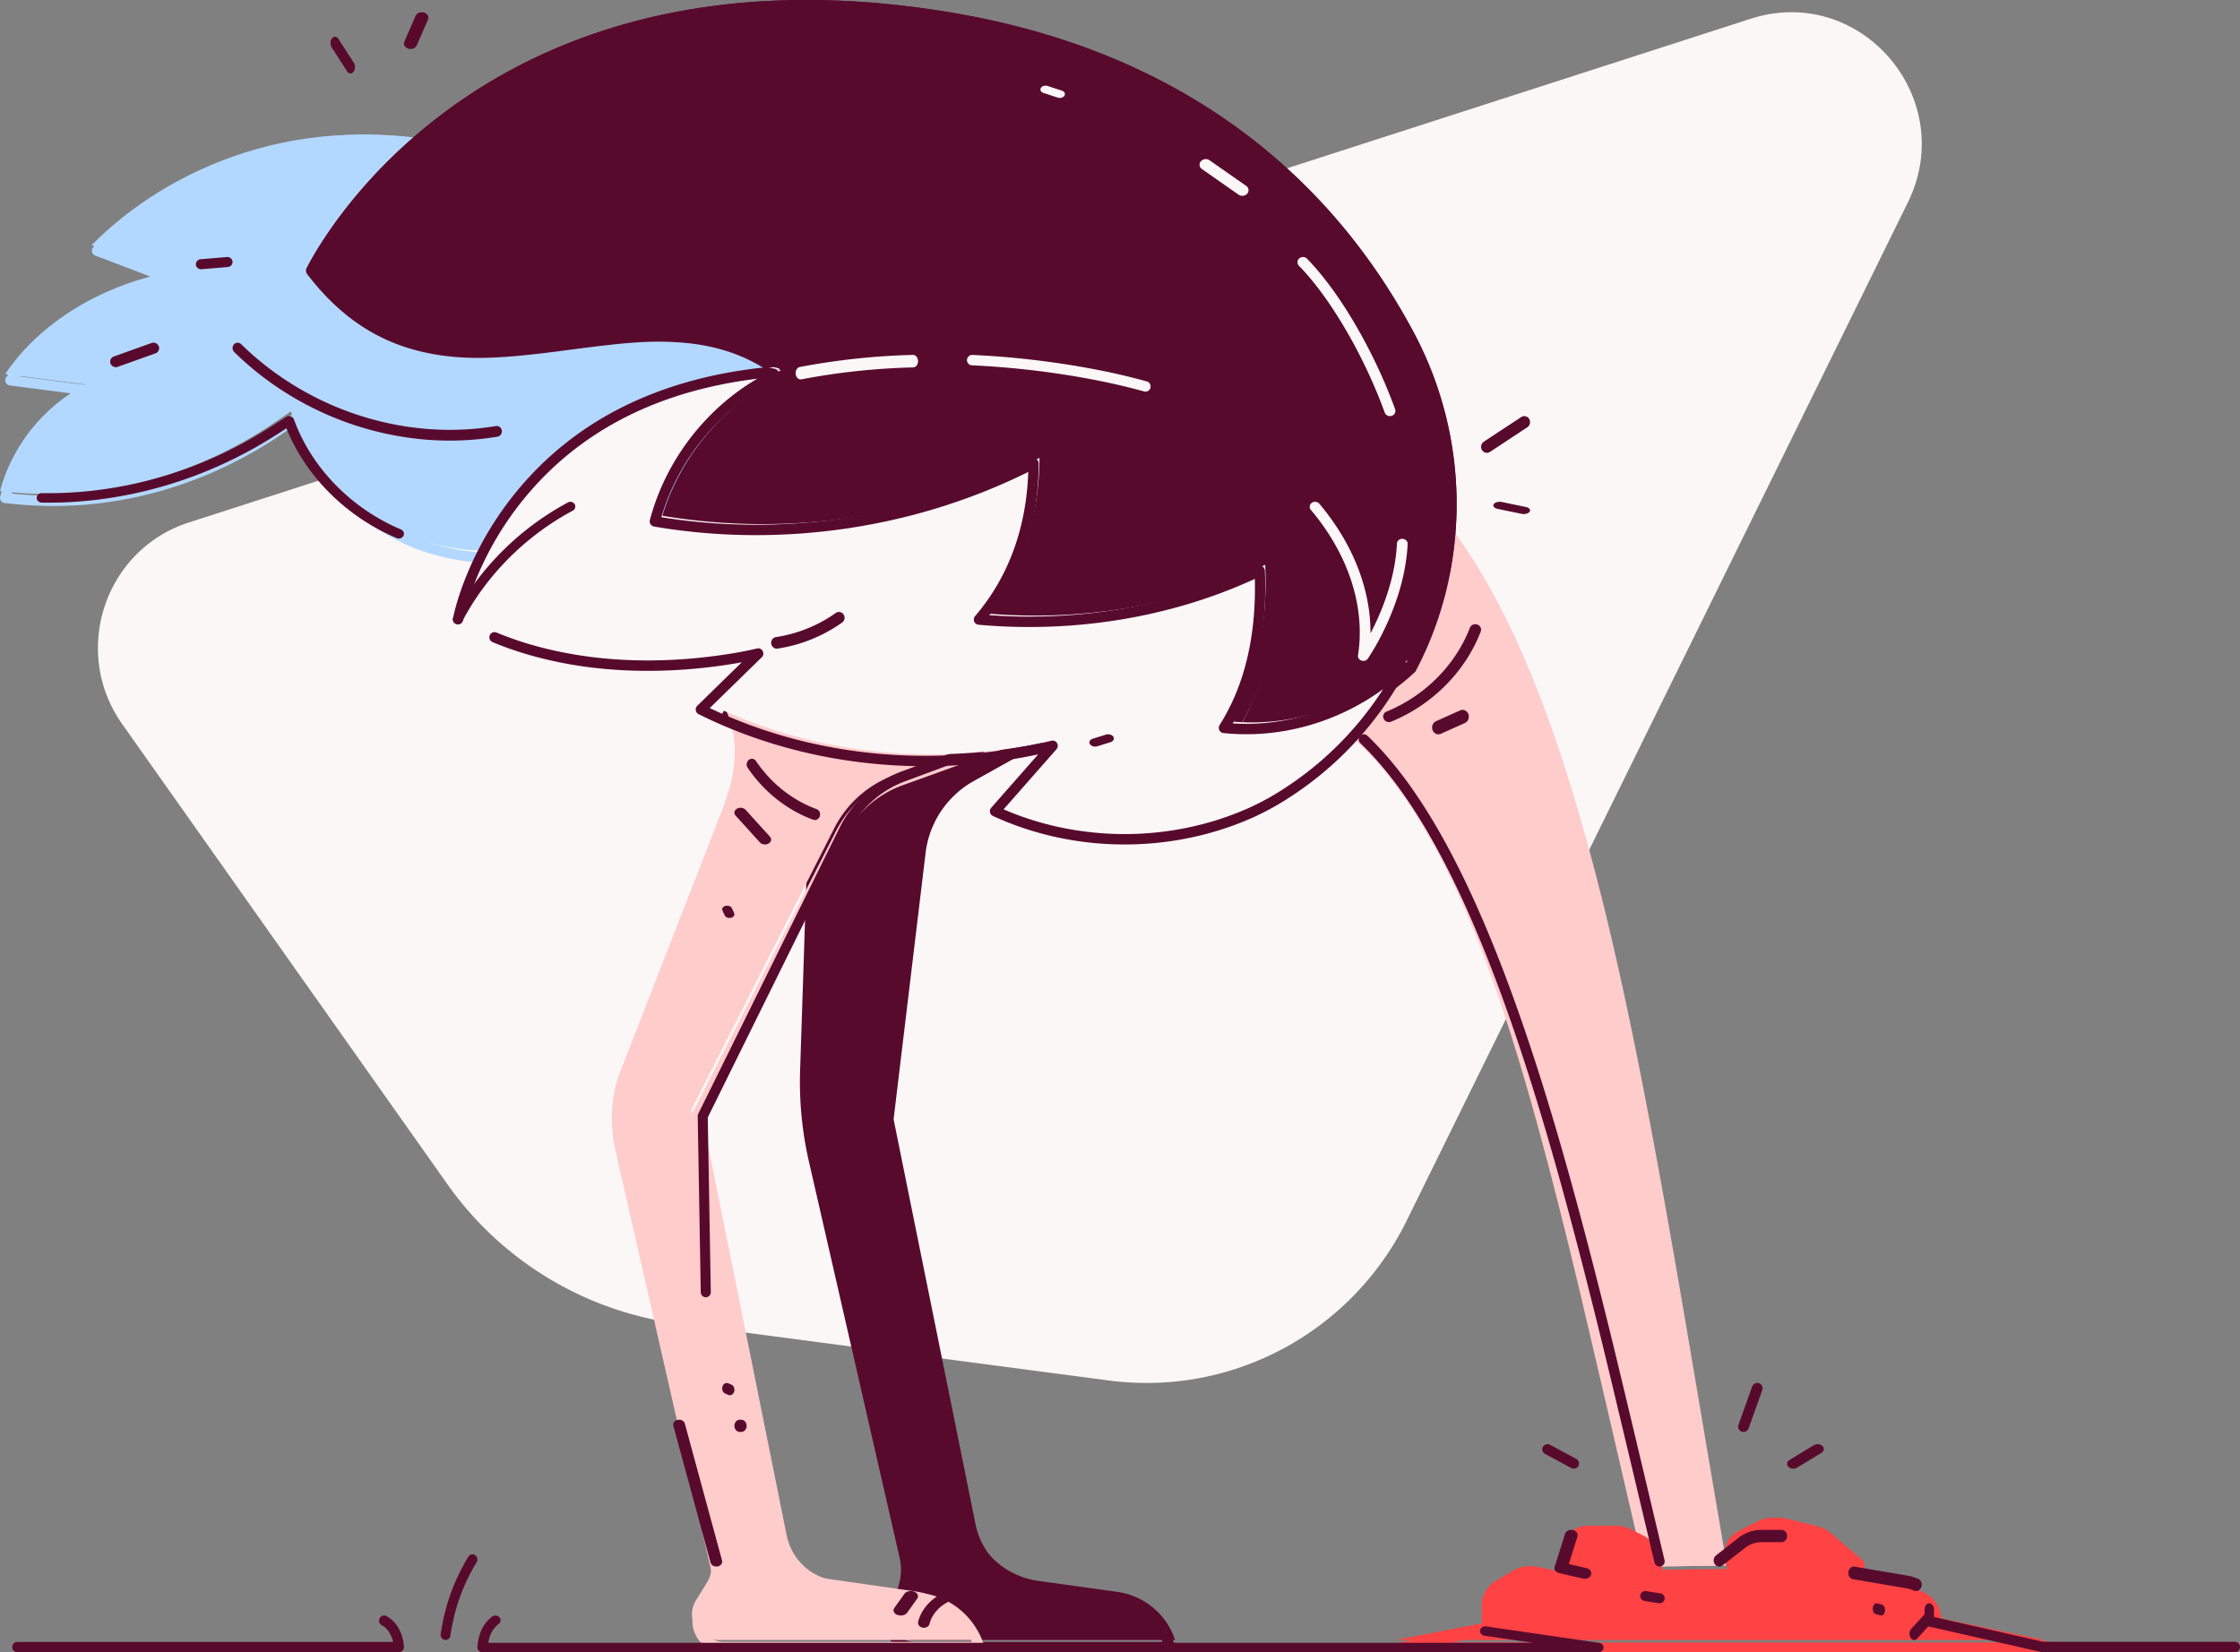 <svg xmlns="http://www.w3.org/2000/svg" width="183" height="135"><rect width="100%" height="100%" fill="#808080" stroke="none"/><g fill="none" fill-rule="evenodd"><path fill="#FCF7F7" d="M15.431 42.69L143.02 1.536c8.992-2.9 17.03 6.5 12.84 15.015l-40.93 83.169c-4.5 9.146-14.28 14.401-24.337 13.076l-35.197-4.64a27.494 27.494 0 0 1-18.854-11.41L9.984 59.165C5.79 53.232 8.543 44.91 15.43 42.689"/><path fill="#FCC" d="M114.443 39c.355 3.306-.125 6.95-.665 9.576-.773 3.76-2.482 7.094-4.778 10.015 12.907 9.598 18.03 36.513 25.875 69.409l6.125-.083C134.045 88.14 129.258 52.662 114.443 39"/><path fill="#FCC" fill-rule="nonzero" d="M114.305 39.464c.297 2.806.015 6.11-.641 9.358-.708 3.5-2.264 6.755-4.576 9.746a.422.422 0 0 0 .078.594c4.367 3.302 7.985 8.837 11.238 16.88 2.781 6.879 5.238 15.319 8.232 27.698 1.182 4.889 5.42 23.239 5.584 23.939.045.19.214.324.406.321l5.968-.082a.416.416 0 0 0 .4-.49c-.666-3.87-2.986-17.63-3.48-20.506-3.308-19.304-5.705-30.968-8.73-41.177-3.734-12.594-8.13-21.326-13.79-26.633-.28-.262-.73-.032-.69.352zm13.69 26.522c3.013 10.167 5.405 21.807 8.709 41.08.473 2.764 2.64 15.604 3.396 20.022l-5.154.071c-.602-2.595-4.4-19.028-5.51-23.618-3.004-12.417-5.47-20.89-8.27-27.816-3.223-7.969-6.818-13.544-11.175-16.976 2.248-2.998 3.771-6.258 4.48-9.76.588-2.909.882-5.865.74-8.504 5.162 5.25 9.264 13.626 12.784 25.5z"/><path fill="#580A2D" d="M85.059 59.937l-5.671 3.082a8.189 8.189 0 0 0-4.237 6.187L72.47 90.98l6.864 33.093c.555 2.676 2.756 4.717 5.497 5.098l6.429.893c2.214.307 4.056 1.836 4.741 3.936H74.648c-1.672 0-2.689-1.816-1.799-3.211l.349-.548a4.726 4.726 0 0 0 .62-3.626l-7.58-32.303a27.945 27.945 0 0 1-.725-7.332l.71-21.06a5.945 5.945 0 0 0-2.874-5.278L59 58"/><path fill="#580A2D" fill-rule="nonzero" d="M74.712 134.158c-1.307 0-2.101-1.455-1.406-2.573l.341-.549a5.261 5.261 0 0 0 .659-3.953l-7.41-32.37a28.256 28.256 0 0 1-.698-7.238l.695-21.104a6.417 6.417 0 0 0-3.007-5.661l-4.251-2.647a.414.414 0 0 0-.573.137.424.424 0 0 0 .136.58l4.251 2.647a5.572 5.572 0 0 1 2.612 4.916l-.695 21.104c-.082 2.508.16 5.015.719 7.457l7.41 32.37a4.412 4.412 0 0 1-.553 3.314l-.34.55c-1.045 1.677.148 3.862 2.11 3.862h20.871a.42.42 0 0 0 .397-.55 6.14 6.14 0 0 0-4.973-4.233l-6.284-.894c-2.505-.357-4.516-2.27-5.023-4.776l-6.696-33.095 2.613-21.751a7.788 7.788 0 0 1 3.93-5.882l5.543-3.088a.424.424 0 0 0 .163-.572.414.414 0 0 0-.565-.165l-5.544 3.088a8.63 8.63 0 0 0-4.353 6.517l-2.622 21.82a.426.426 0 0 0 .005.135l6.71 33.162c.577 2.856 2.87 5.034 5.723 5.44l6.284.895a5.296 5.296 0 0 1 4.087 3.107H74.712z"/><path fill="#FCC" d="M74.814 130.034l-7.227-1.037c-2.1-.301-3.788-1.917-4.213-4.034l-6.89-34.307L68.147 67.69a8.909 8.909 0 0 1 4.907-4.358L84 59.38 59.037 57c1.224 2.487 1.303 5.46.304 8.16a9.17 9.17 0 0 1-.297.906l-8.372 21.487a9.865 9.865 0 0 0-.427 5.765l7.804 34.34c.125.548.029 1.124-.265 1.6l-.93 1.506c-.868 1.406.124 3.236 1.755 3.236H79.44c-.669-2.116-2.465-3.657-4.626-3.966"/><path fill="#FCC" fill-rule="nonzero" d="M68.148 129.143c-1.936-.277-3.491-1.762-3.883-3.707l-6.894-34.227L69.024 68.33a8.524 8.524 0 0 1 4.7-4.162l10.998-3.96c.421-.152.345-.78-.1-.822l-25.084-2.385a.423.423 0 0 0-.413.612c1.164 2.358 1.262 5.21.289 7.837a9.382 9.382 0 0 1-.296.9l-8.413 21.53a10.288 10.288 0 0 0-.448 6.029l7.841 34.407c.1.439.024.9-.212 1.282l-.934 1.509c-1.047 1.691.15 3.892 2.116 3.892H80c.283 0 .484-.28.398-.554-.722-2.275-2.659-3.931-4.988-4.264l-7.262-1.039zm11.245 5.009H59.068c-1.31 0-2.107-1.466-1.41-2.593l.935-1.508c.355-.574.47-1.267.319-1.926L51.07 93.718a9.427 9.427 0 0 1 .41-5.524l8.413-21.53c.118-.304.222-.619.312-.95.953-2.564.946-5.37-.03-7.8l22.482 2.138-9.213 3.317a9.363 9.363 0 0 0-5.162 4.572L56.562 90.952a.43.43 0 0 0-.039.28l6.924 34.374c.463 2.297 2.298 4.05 4.584 4.377l7.263 1.039a5.314 5.314 0 0 1 4.1 3.13z"/><path fill="#580A2D" fill-rule="nonzero" d="M69.297 68.069c.972-1.97 2.624-3.478 4.62-4.22l10.81-4.014a.436.436 0 0 0 .25-.549.406.406 0 0 0-.525-.261l-10.81 4.014c-2.192.815-4.006 2.471-5.074 4.634L57.046 91.001a.447.447 0 0 0-.046.205l.25 14.372a.42.42 0 0 0 .417.422.421.421 0 0 0 .403-.438L57.823 91.3l11.474-23.23zm-10.31 59.429l-3.038-11.18c-.06-.221-.318-.358-.577-.307-.258.05-.42.27-.36.491l3.039 11.18c.06.221.318.358.577.307.258-.05.42-.27.36-.491z"/><path fill="#B2D8FF" d="M23.764 33.612c1.466 4.328 4.814 8 9.02 9.897 4.208 1.896 9.213 1.989 13.489.25l25.48-5.885L73 27.21 37.58 12.035c-12.77-3.27-23.918 1.706-30.09 7.997l5.98 2.274C7.273 23.657 2.806 26.99.424 30.568l6.576.85C3.426 33.272.934 36.586 0 40.125c1.145.138 2.296.217 3.445.237 6.798.119 13.437-2.043 19.025-5.865l1.294-.885z"/><path fill="#B2D8FF" fill-rule="nonzero" d="M33.101 44.463c4.312 1.95 9.436 2.05 13.822.27l25.501-5.905a.42.42 0 0 0 .324-.36l1.25-10.718a.418.418 0 0 0-.253-.432l-35.494-15.25-.062-.022c-11.661-2.994-23.233.657-30.564 8.151a.417.417 0 0 0 .152.683l4.741 1.808C7.232 24.136 2.967 27.125.496 30.847a.418.418 0 0 0 .299.645l5.363.696C3.128 34.127.907 37.18.014 40.577a.42.42 0 0 0 .358.521c1.16.14 2.328.22 3.496.24 6.774.12 13.527-1.999 19.314-5.968l.84-.577c1.593 4.23 4.927 7.793 9.08 9.67zM7.636 32.302a.418.418 0 0 0-.142-.786l-5.903-.765c2.61-3.576 7.02-6.386 12.422-7.567.41-.09.452-.65.06-.8l-5.388-2.056c7.139-6.972 18.153-10.319 29.26-7.479L73.12 27.962 71.941 38.08l-25.244 5.846-.065.021c-4.176 1.704-9.07 1.613-13.179-.245-4.11-1.857-7.382-5.458-8.814-9.698a.425.425 0 0 0-.643-.211l-1.297.89c-5.643 3.87-12.224 5.935-18.816 5.82a33.273 33.273 0 0 1-2.918-.18c1.026-3.372 3.449-6.344 6.671-8.02zm30.34-19.445l-.062-.02.03.012.032.008z"/><path fill="#580A2D" d="M115.516 27.3C109.753 16.455 98.64 4.431 77.314.965 38.012-5.425 25 22.02 25 22.02c11.257 14.81 27.275-.75 39.027 8.757-.206.018-.397.046-.598.067l.526.12c-.063.01-.126.024-.19.035l.259.095c-4.78 2.302-8.47 6.78-9.835 11.932 10.488 1.786 21.647.12 31.126-4.736-.017 4.731-1.405 9.183-4.484 12.76 7.825.702 15.977-.59 23.074-3.981.2 4.497-.531 9.044-2.94 12.838 4.604.471 9.237-.862 12.973-3.612a18.516 18.516 0 0 0 1.7-1.424c4.41-8.311 4.596-18.69-.122-27.57"/><path fill="#580A2D" fill-rule="nonzero" d="M63.163 30.585a.439.439 0 0 0 0 .498c-4.48 2.415-7.909 6.727-9.22 11.654a.42.42 0 0 0 .335.522c10.288 1.743 21.178.174 30.486-4.399-.148 4.48-1.592 8.458-4.33 11.62a.42.42 0 0 0 .28.693c7.772.694 15.672-.578 22.51-3.695.11 4.537-.8 8.54-2.871 11.784a.42.42 0 0 0 .31.644c4.626.471 9.328-.842 13.148-3.64a18.73 18.73 0 0 0 1.724-1.436.42.42 0 0 0 .083-.109c4.52-8.476 4.538-18.857-.12-27.58-3.263-6.106-7.632-11.49-13.26-15.845C95.542 6.115 87.288 2.569 77.333.958 67.262-.67 58.362-.182 50.57 2.108c-6.445 1.895-11.915 4.951-16.48 8.85-2.809 2.398-5.104 4.968-6.925 7.54a31.853 31.853 0 0 0-1.605 2.492 19.95 19.95 0 0 0-.52.962.42.42 0 0 0 .046.436c2.802 3.667 6.038 5.69 9.897 6.464 2.974.597 5.754.487 10.766-.167l.839-.11c4.604-.608 6.605-.772 9.034-.588 2.88.218 5.337 1.024 7.54 2.598zm50.153 25.004c-3.47 2.54-7.698 3.801-11.898 3.537 2.008-3.446 2.83-7.628 2.621-12.314a.42.42 0 0 0-.599-.36c-6.597 3.135-14.266 4.492-21.852 3.95 2.668-3.379 4.01-7.567 4.027-12.226a.42.42 0 0 0-.61-.375c-9.143 4.66-19.92 6.332-30.126 4.706 1.411-4.773 4.91-8.899 9.397-11.05a.419.419 0 0 0 .21-.531.415.415 0 0 0-.126-.486c-2.515-2.024-5.338-3.038-8.675-3.29-2.506-.19-4.544-.023-9.207.592l-.837.11c-4.925.643-7.636.75-10.494.177-3.586-.72-6.594-2.57-9.234-5.943.103-.196.226-.422.373-.677.421-.73.94-1.546 1.563-2.426 1.783-2.517 4.032-5.035 6.785-7.386 4.478-3.824 9.845-6.823 16.172-8.683C58.476.66 67.25.178 77.2 1.787c9.819 1.588 17.941 5.078 24.524 10.173 5.53 4.28 9.825 9.57 13.033 15.577 4.516 8.454 4.51 18.51.154 26.727a17.82 17.82 0 0 1-1.595 1.325zM64.238 30.685l-.257-.093-.142.395.04.225c.114-.013.178-.02.254-.026a.41.41 0 0 0 .31-.18.445.445 0 0 0-.016-.185.415.415 0 0 0-.19-.136z"/><path fill="#FCF7F7" d="M40.975 51.565c10.162 4.217 21.496 1.32 21.496 1.32l-4.673 4.552c8.805 4.38 19.136 5.266 28.68 2.956l-4.695 5.324a24.577 24.577 0 0 0 3.75 1.367c5.662 1.56 11.864 1.128 17.225-1.296a21.53 21.53 0 0 0 2.547-1.386 27.42 27.42 0 0 0 5.597-4.664A27.697 27.697 0 0 0 115 53.922c-.535.504-1.096.98-1.687 1.417-3.705 2.738-8.301 4.066-12.868 3.596 2.39-3.777 3.115-8.304 2.917-12.782-7.04 3.377-15.126 4.662-22.889 3.963 3.055-3.56 4.432-7.992 4.448-12.703-9.402 4.835-20.471 6.494-30.874 4.716 1.353-5.13 5.014-9.588 9.755-11.88l-.256-.094c.063-.011.125-.025.188-.035l-.523-.12C41.274 32.213 38 50.092 38 50.092"/><path fill="#580A2D" fill-rule="nonzero" d="M56.967 57.664a.428.428 0 0 0 .106.688c8.37 4.171 18.272 5.293 27.74 3.29L80.977 66a.428.428 0 0 0 .14.67 25.013 25.013 0 0 0 3.822 1.396c5.804 1.6 12.116 1.134 17.542-1.324a21.964 21.964 0 0 0 2.602-1.418 27.906 27.906 0 0 0 5.695-4.755 28.227 28.227 0 0 0 4.169-5.928c.224-.424-.31-.84-.658-.51-.542.511-1.091.975-1.652 1.39-3.48 2.575-7.72 3.853-11.931 3.585 2.013-3.493 2.838-7.732 2.628-12.483a.42.42 0 0 0-.6-.365c-6.616 3.179-14.307 4.554-21.915 4.004 2.675-3.424 4.022-7.67 4.038-12.392a.42.42 0 0 0-.611-.381c-9.17 4.724-19.98 6.42-30.214 4.77 1.415-4.838 4.924-9.02 9.424-11.2a.43.43 0 0 0 .151-.646.407.407 0 0 0-.308-.282l-.523-.12a.416.416 0 0 0-.135-.009c-9.178.928-15.858 4.593-20.413 10.124a26.648 26.648 0 0 0-4.207 7.125 22.8 22.8 0 0 0-.794 2.355 15.078 15.078 0 0 0-.22.913.42.42 0 0 0 .827.155 14.225 14.225 0 0 1 .203-.84c.187-.683.44-1.444.765-2.266a25.8 25.8 0 0 1 4.073-6.897c4.273-5.19 10.48-8.686 18.994-9.727-4.263 2.492-7.507 6.73-8.775 11.549a.425.425 0 0 0 .336.529c10.317 1.766 21.238.176 30.573-4.46-.148 4.541-1.597 8.575-4.342 11.78a.426.426 0 0 0 .28.703c7.795.703 15.718-.587 22.575-3.746.111 4.599-.802 8.657-2.88 11.946-.168.267.001.62.313.652 4.584.473 9.244-.823 13.051-3.591a27.102 27.102 0 0 1-8.361 8.295 21.134 21.134 0 0 1-2.502 1.364c-5.247 2.378-11.359 2.83-16.976 1.28a24.26 24.26 0 0 1-3.171-1.116l4.32-4.909c.275-.311-.01-.794-.411-.697-9.462 2.295-19.459 1.376-27.914-2.67l4.248-4.147c.31-.303.023-.826-.395-.72a21.628 21.628 0 0 1-.657.148c-.54.114-1.16.227-1.852.332-5.17.788-10.728.718-15.93-.79a26.89 26.89 0 0 1-2.838-.994.419.419 0 0 0-.549.231.427.427 0 0 0 .23.556c.945.393 1.921.734 2.925 1.025 5.336 1.547 11.008 1.618 16.287.814.407-.063.79-.127 1.148-.193l-3.635 3.549zM9.625 29.972l3.071-1.098a.447.447 0 0 0 .275-.579.468.468 0 0 0-.596-.267l-3.071 1.098a.447.447 0 0 0-.275.579.468.468 0 0 0 .596.267zm6.84-7.974a6947.214 6947.214 0 0 0 2.144-.18.416.416 0 0 0 .39-.444.423.423 0 0 0-.465-.372 2499.913 2499.913 0 0 1-2.143.18.416.416 0 0 0-.39.444c.021.225.229.392.465.372z"/><path fill="#FCF7F7" fill-rule="nonzero" d="M113.976 33.434c-1.669-4.616-4.494-9.54-7.199-12.298a.465.465 0 0 0-.634-.021.412.412 0 0 0-.022.603c2.608 2.66 5.375 7.482 7.006 11.994.08.223.336.341.57.265a.422.422 0 0 0 .279-.543zm-15.78-19.62l2.987 2.09c.22.154.539.119.71-.08a.425.425 0 0 0-.088-.638l-2.988-2.09a.545.545 0 0 0-.71.08.425.425 0 0 0 .088.638zm-11.447-6.41a4133.455 4133.455 0 0 0-1.157-.377c-.213-.07-.462.001-.556.159-.094.157.002.34.215.41a1329.783 1329.783 0 0 0 1.157.377c.213.07.462-.001.556-.159.094-.157-.003-.341-.215-.41z"/><path fill="#580A2D" fill-rule="nonzero" d="M28.904 5.126a5364.02 5364.02 0 0 1-1.262-1.956c-.137-.213-.37-.228-.522-.034a.683.683 0 0 0-.024.738 5364.02 5364.02 0 0 1 1.262 1.956c.137.213.37.228.522.034a.683.683 0 0 0 .024-.738zm5.144-1.42a2942.535 2942.535 0 0 1 .92-2.114c.1-.23-.046-.484-.326-.566-.281-.082-.59.038-.69.268a6713.386 6713.386 0 0 1-.92 2.114c-.1.23.046.484.327.566.28.082.59-.038.69-.268zm93.267 124.854l1.59.378c.693.164 1.434-.002 1.95-.439l1.015-.858a.34.34 0 0 0 .01-.527.471.471 0 0 0-.603-.01l-1.016.86c-.3.253-.73.35-1.132.254l-1.59-.378c-.228-.054-.462.063-.524.262s.072.404.3.458z"/><path fill="#FF4243" d="M167 134l-9.362-1.965v-.22c0-.932-.657-1.755-1.62-2.03l-.481-.138-4.164-.583v-1.742l-2.625-2.195a2.246 2.246 0 0 0-.92-.457l-2.525-.605a2.35 2.35 0 0 0-1.605.186l-1.653.84c-.82.416-1.262 1.267-1.102 2.118l.187.992-6.122.071-.427-1.664a1.908 1.908 0 0 0-1.03-1.227l-1.03-.503a2.172 2.172 0 0 0-.95-.217h-1.825c-.92 0-1.725.571-1.963 1.392l-.677 2.333-1.496-.346a2.791 2.791 0 0 0-2.045.313l-1.316.784c-.742.444-1.192 1.206-1.192 2.023v1.482L114 134h53z"/><path fill="#FF4243" fill-rule="nonzero" d="M156.687 129.92l-.482-.14-.061-.013-3.816-.544v-1.436c0-.112-.05-.22-.14-.295l-2.632-2.239a2.67 2.67 0 0 0-1.1-.557l-2.533-.617a2.767 2.767 0 0 0-1.92.226l-1.658.857c-.98.507-1.51 1.543-1.318 2.579l.102.551-5.303.064-.35-1.389a2.341 2.341 0 0 0-1.247-1.512l-1.034-.513a2.593 2.593 0 0 0-1.15-.267h-1.83c-1.114 0-2.09.703-2.378 1.715l-.57 2.002-1.097-.257a3.204 3.204 0 0 0-2.384.37l-1.319.8c-.866.527-1.39 1.43-1.39 2.4v1.188l-6.74 1.32c-.498.097-.423.787.087.787h53.152c.505 0 .586-.68.094-.786l-9.06-1.935c-.042-1.086-.81-2.035-1.923-2.359zm-38.153 4.284l3.054-.598a.405.405 0 0 0 .337-.39v-1.512c0-.699.377-1.35 1.002-1.73l1.319-.8a2.311 2.311 0 0 1 1.719-.267l1.5.352a.427.427 0 0 0 .512-.283l.678-2.38c.19-.664.83-1.125 1.56-1.125h1.83c.264 0 .523.06.755.175l1.034.513c.412.204.71.566.818.992l.428 1.698a.42.42 0 0 0 .418.307l6.139-.074c.26-.003.456-.224.412-.466l-.187-1.011c-.13-.701.228-1.402.892-1.746l1.657-.856c.397-.206.861-.26 1.3-.154l2.532.617c.278.068.533.197.744.377l2.494 2.121v1.601c0 .197.153.364.36.394l4.144.59.452.132c.789.229 1.327.915 1.327 1.691v.225c0 .186.137.347.33.388l5.708 1.22h-45.268z"/><path fill="#580A2D" fill-rule="nonzero" d="M140.734 127.905l1.826-1.43a2.17 2.17 0 0 1 1.338-.468h1.639c.256 0 .463-.226.463-.504s-.207-.503-.463-.503h-1.64c-.673 0-1.33.23-1.877.658l-1.827 1.43a.532.532 0 0 0-.106.703.44.44 0 0 0 .647.114zm-5.06.084a.417.417 0 0 0 .315-.502c.151.633-3.273-13.84-4.285-17.97-3.014-12.302-5.583-21.318-8.444-29.03-3.518-9.48-7.28-16.288-11.544-20.37a.426.426 0 0 0-.597.01.414.414 0 0 0 .01.59c4.152 3.975 7.86 10.684 11.338 20.057 2.847 7.676 5.41 16.666 8.416 28.94.975 3.977 4.19 17.564 4.286 17.975a.423.423 0 0 0 .506.3zm-1.32 2.82a1371.68 1371.68 0 0 1 1.154.185.421.421 0 0 0 .486-.335.41.41 0 0 0-.348-.468 989.98 989.98 0 0 1-1.154-.185.421.421 0 0 0-.486.335.41.41 0 0 0 .348.468zm18.893 1.08a106.086 106.086 0 0 0 .405.104c.162.042.316-.121.344-.365.027-.244-.081-.475-.243-.517a106.086 106.086 0 0 0-.405-.104c-.162-.042-.316.121-.344.365-.027.244.081.475.243.517zm-10.392-15.177a3511.46 3511.46 0 0 0 1.12-3.143.426.426 0 0 0-.27-.545.443.443 0 0 0-.56.264 3511.46 3511.46 0 0 0-1.12 3.143.426.426 0 0 0 .27.545c.23.078.48-.04.56-.264zm3.96 3.205l1.99-1.208c.22-.134.26-.383.09-.555-.172-.173-.489-.205-.71-.071l-1.99 1.208c-.22.134-.26.383-.09.555.172.173.489.205.71.071zm-18.038-.71l-2.136-1.154a.437.437 0 0 0-.587.166.418.418 0 0 0 .17.574c.771.418 1.468.794 2.136 1.154a.437.437 0 0 0 .586-.166.418.418 0 0 0-.17-.574zM75.94 132.679c.203-.822.887-1.554 1.783-1.908.239-.094.342-.334.232-.537-.11-.202-.393-.29-.632-.196-1.168.46-2.049 1.403-2.314 2.474-.054.219.11.433.368.48.257.045.509-.095.563-.313zm-1.828-.91a2497.725 2497.725 0 0 0 .822-1.15c.148-.209.035-.465-.255-.572-.289-.107-.644-.025-.793.183a2497.725 2497.725 0 0 0-.822 1.151c-.148.209-.035.465.255.572.289.107.644.025.793-.183zM61.08 62.729c1.324 1.964 3.222 3.469 5.357 4.248.223.08.464-.048.54-.288.075-.24-.045-.5-.267-.58-1.968-.719-3.721-2.109-4.941-3.919a.406.406 0 0 0-.595-.101.482.482 0 0 0-.094.64zm-.985 3.91a4979.201 4979.201 0 0 1 1.989 2.195c.164.18.48.22.706.09.226-.13.277-.382.113-.562a4979.201 4979.201 0 0 1-1.989-2.194c-.164-.18-.48-.22-.706-.09-.226.13-.277.382-.113.562zm-1.075 7.753a70.774 70.774 0 0 0 .185.405c.071.156.301.24.515.189.213-.052.329-.22.258-.376a70.774 70.774 0 0 0-.185-.405c-.071-.156-.301-.24-.515-.189-.213.052-.329.22-.258.376zm.228 39.476l.126.053.042.018.085.036c.194.083.408-.04.476-.271.07-.233-.032-.488-.227-.57l-.083-.035-.042-.018a30.765 30.765 0 0 0-.128-.055c-.195-.081-.408.04-.477.273-.068.232.034.487.228.569zm1.2 3.133h.102c.248 0 .449-.224.449-.5s-.2-.5-.449-.5h-.102c-.248 0-.449.224-.449.5s.2.5.449.5zm59.637-65.705c-1.168 3.033-3.69 5.57-6.8 6.84a.443.443 0 0 0-.248.591.48.48 0 0 0 .619.238c3.348-1.368 6.056-4.092 7.314-7.358a.445.445 0 0 0-.28-.578.478.478 0 0 0-.605.267zm-.792 6.747l-.989.443-.988.443c-.261.117-.386.443-.278.727.107.284.406.42.667.303l.989-.443.988-.443c.261-.118.386-.443.278-.727-.107-.284-.406-.42-.667-.303zM40.517 34.81c-7.412 1.245-15.32-1.297-20.816-6.691a.402.402 0 0 0-.59.022.457.457 0 0 0 .022.622c5.683 5.578 13.85 8.203 21.516 6.916a.437.437 0 0 0 .346-.504.42.42 0 0 0-.478-.365zm81.207 2.115l3.056-2.015a.505.505 0 0 0 .147-.68.46.46 0 0 0-.65-.153l-3.057 2.015a.505.505 0 0 0-.147.68c.14.23.43.298.65.153zm.62 4.653a4986.583 4986.583 0 0 0 1.956.405c.27.056.57-.023.668-.178.099-.154-.04-.324-.311-.38a2837.115 2837.115 0 0 0-1.957-.406c-.27-.056-.57.023-.668.178-.099.154.04.325.311.38zm-89.938 2.388c.21.089.46.003.556-.192.096-.195.003-.426-.207-.515-4.076-1.723-7.322-5.062-8.742-8.993-.089-.245-.407-.343-.637-.196l-1.287.825c-5.598 3.59-12.124 5.504-18.662 5.397-.232-.004-.423.167-.427.381-.004.215.18.392.412.395 6.718.11 13.416-1.854 19.155-5.534l.835-.535c1.578 3.922 4.885 7.226 9.004 8.967z"/><path fill="#580A2D" fill-rule="nonzero" d="M39.892 134.227c.115-.685.38-1.177.854-1.545a.365.365 0 0 0 .05-.545.448.448 0 0 0-.594-.046c-.765.593-1.114 1.4-1.2 2.494-.019.224.175.415.42.415h91.156c.52 0 .58-.694.066-.768l-9.243-1.346c-.23-.033-.446.11-.482.321-.037.211.12.41.35.443l3.965.577H39.892zm-38.48-.07a.417.417 0 0 0-.412.421c0 .233.184.422.412.422h31.176a.417.417 0 0 0 .411-.445c-.057-1.064-.595-2.085-1.437-2.511a.407.407 0 0 0-.552.19.426.426 0 0 0 .187.566c.442.224.782.75.918 1.357H1.412zm156.109-2.146a.426.426 0 0 0-.19.83l9.45 2.148.094.011h15.699a.426.426 0 1 0 0-.852h-15.652l-9.401-2.137z"/><path fill="#580A2D" fill-rule="nonzero" d="M156.14 133.093c-.164.18-.187.503-.052.72.135.219.378.25.541.07l1.231-1.35a.591.591 0 0 0 .14-.395v-.626c0-.283-.172-.512-.385-.512-.212 0-.384.23-.384.512v.384l-1.091 1.197zm.262-3.116c.243.085.502-.069.577-.343.076-.274-.06-.565-.304-.65l-.526-.184-.067-.017-4.551-.777c-.252-.043-.487.152-.526.436-.038.284.135.549.387.592l4.517.77.493.173zm-27.533-4.417c.074-.237-.091-.481-.37-.545-.28-.063-.567.078-.642.315l-.839 2.66c-.075.236.09.48.369.544l1.952.45c.279.065.567-.075.643-.312.075-.237-.09-.482-.369-.546l-1.448-.334.704-2.232zm-92.07 8.08a15.735 15.735 0 0 1 2.137-5.989.436.436 0 0 0-.12-.584.39.39 0 0 0-.555.127 16.607 16.607 0 0 0-2.257 6.321.42.42 0 0 0 .339.48.405.405 0 0 0 .456-.356z"/><path fill="#FCF7F7" fill-rule="nonzero" d="M107.783 41.156a.46.46 0 0 0-.616-.069.39.39 0 0 0-.073.575c3.022 3.586 4.473 7.854 3.853 11.87-.067.433.545.648.801.28a16.773 16.773 0 0 0 .517-.825c.382-.65.763-1.385 1.12-2.186.918-2.067 1.509-4.214 1.615-6.348.01-.226-.176-.417-.418-.428-.242-.01-.447.164-.458.39-.1 2.03-.667 4.087-1.55 6.073-.196.443-.401.865-.61 1.262.02-3.664-1.486-7.396-4.181-10.594zM79.4 29.85c3.081.143 6.146.487 9.171 1.03 1.73.311 3.355.675 4.9 1.105a.418.418 0 0 0 .514-.298.426.426 0 0 0-.293-.523 54.636 54.636 0 0 0-4.975-1.121A71.093 71.093 0 0 0 79.438 29a.421.421 0 0 0-.438.406.423.423 0 0 0 .4.444zm-13.93 1.144c3.017-.575 6.07-.9 9.13-.974.225-.005.404-.238.4-.52-.004-.281-.19-.505-.416-.5a56.62 56.62 0 0 0-9.237.985c-.223.043-.376.303-.342.582.034.278.242.47.465.427z"/><path fill="#580A2D" fill-rule="nonzero" d="M37.755 50.788c1.993-3.799 5.186-7 9.04-9.064a.38.38 0 0 0 .155-.525.406.406 0 0 0-.543-.15c-3.993 2.138-7.299 5.454-9.364 9.39a.38.38 0 0 0 .176.52c.196.096.437.02.536-.17zm25.772 2.207a12.3 12.3 0 0 0 5.273-2.129.484.484 0 0 0 .119-.66.452.452 0 0 0-.64-.122 11.396 11.396 0 0 1-4.884 1.97.473.473 0 0 0-.39.54c.036.259.27.439.522.401zm26.135 7.977l1.055-.329c.239-.074.348-.272.243-.442-.105-.17-.383-.247-.622-.173l-1.055.329c-.239.074-.348.272-.243.442.105.17.383.247.622.173z"/></g></svg>